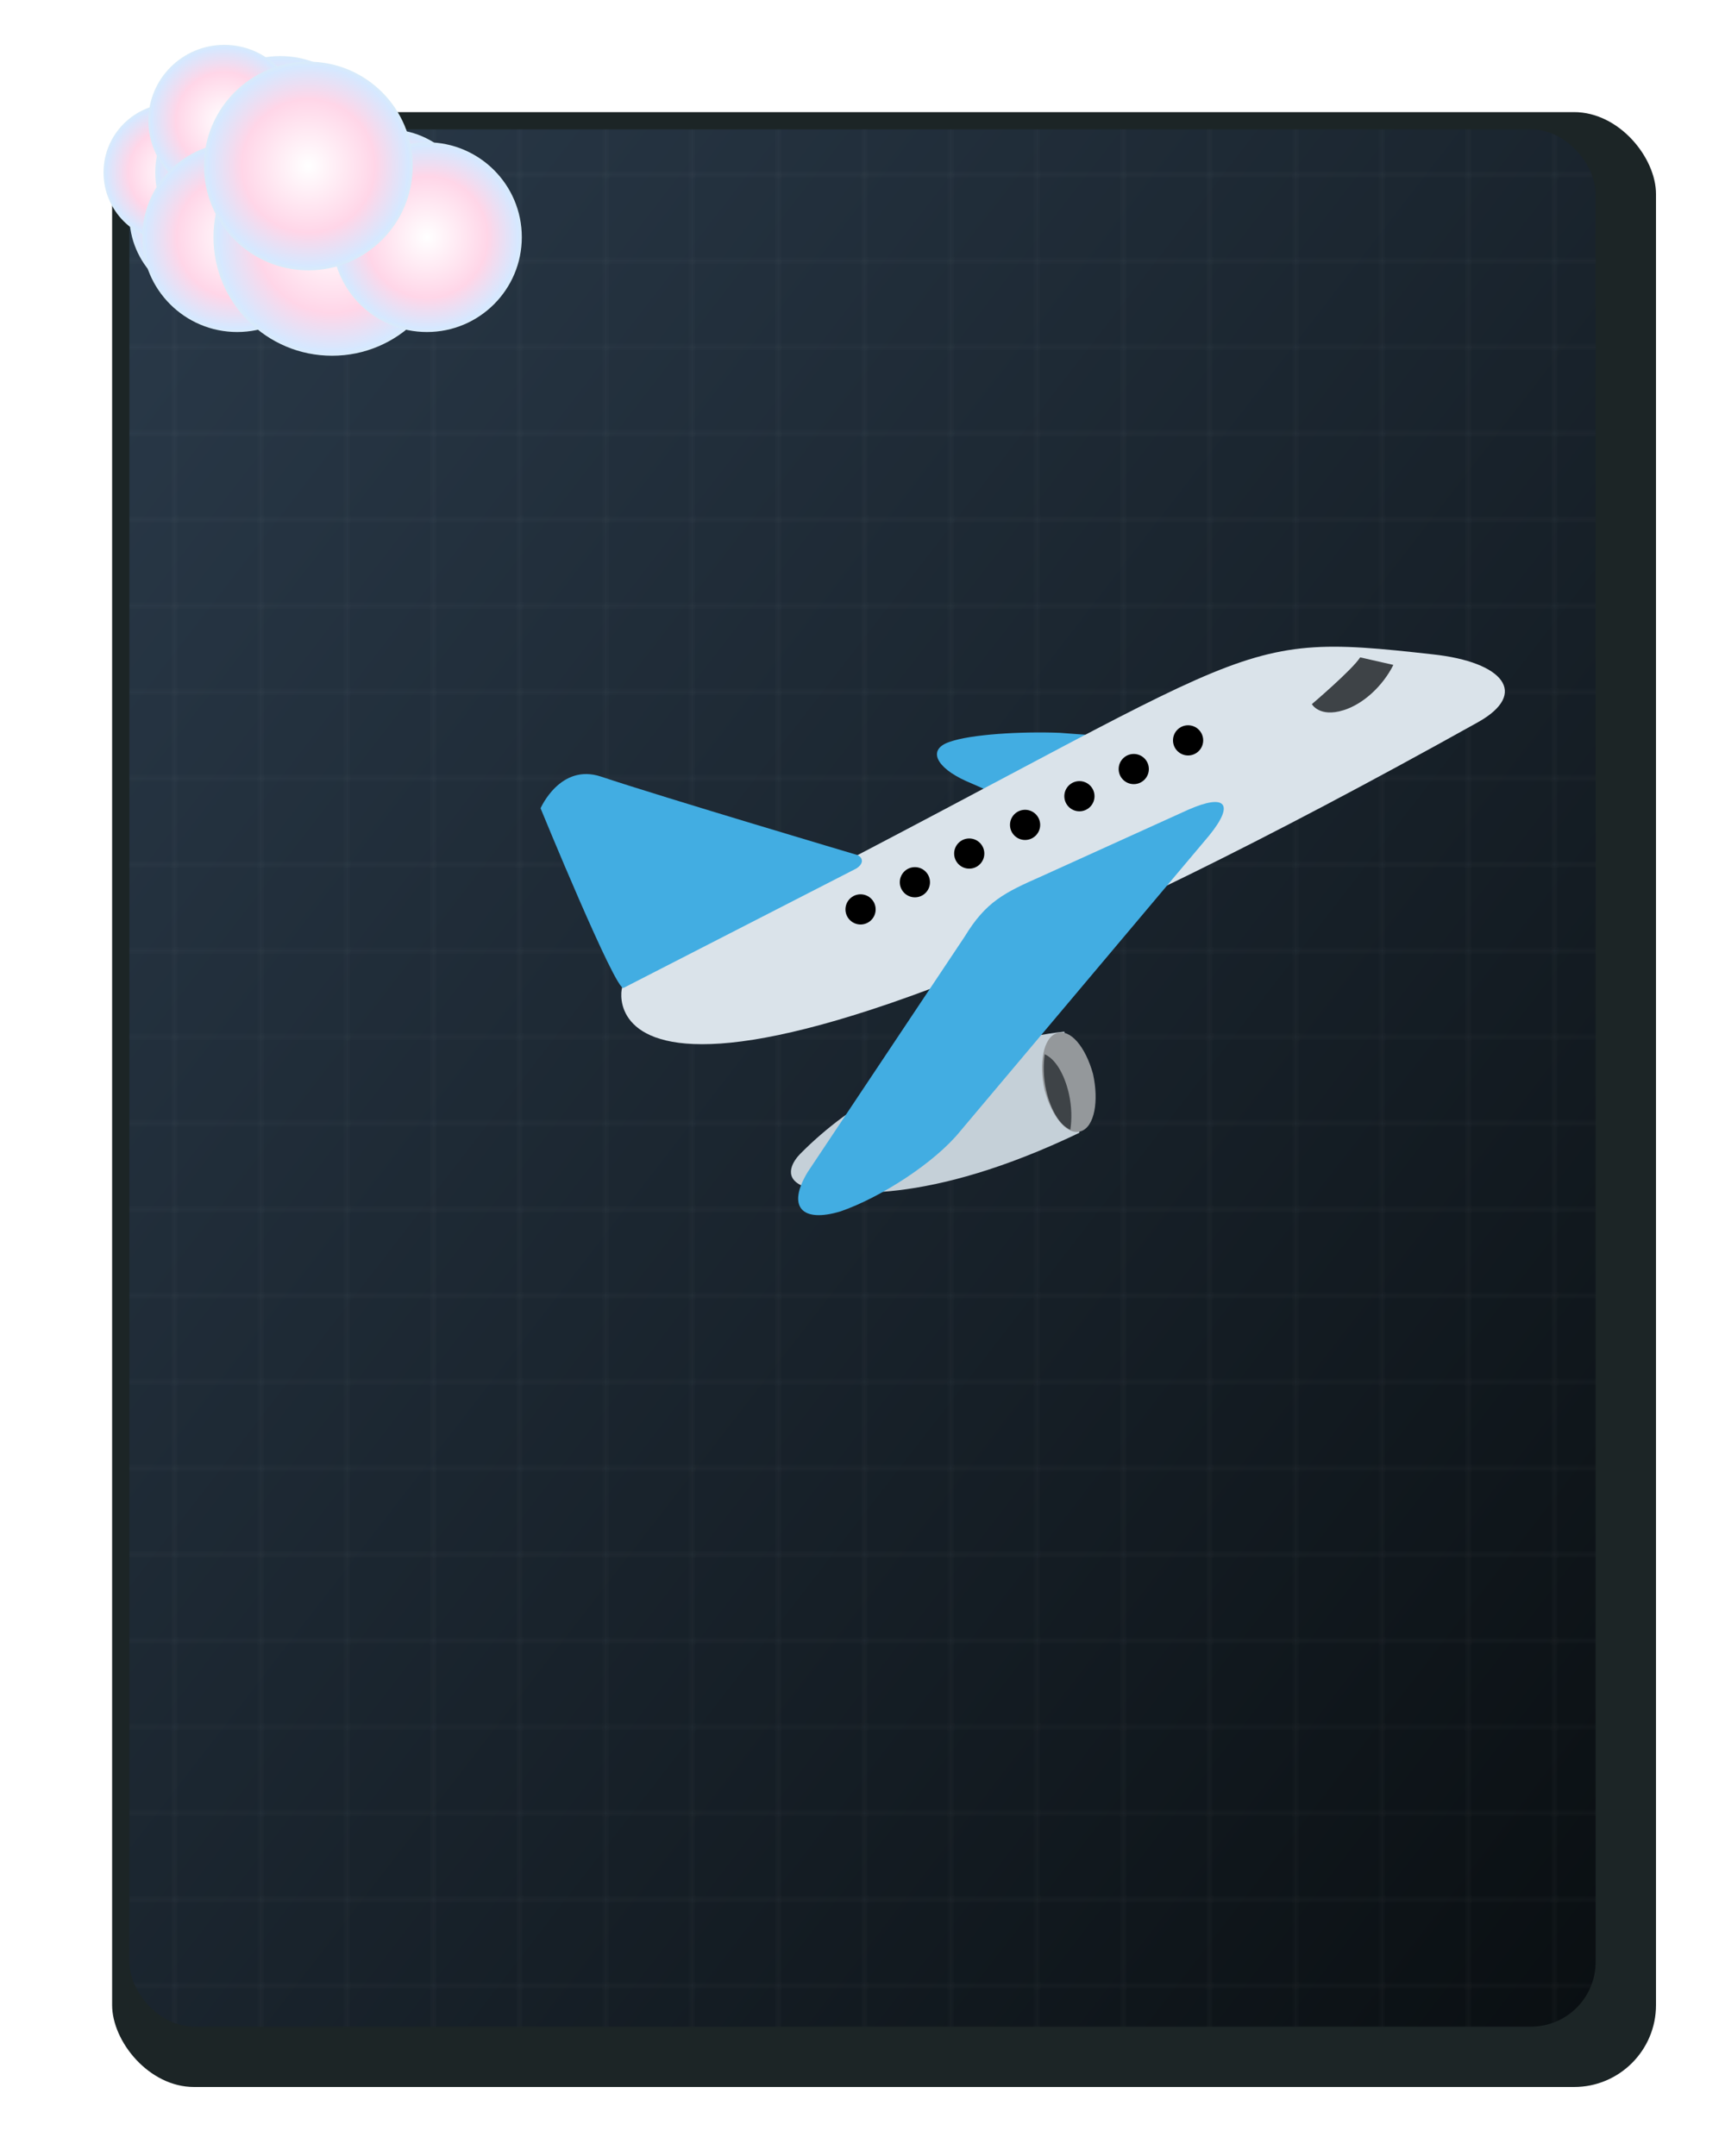 <svg width="400" height="500" xmlns="http://www.w3.org/2000/svg">
  <!-- Definitions -->
  <defs>
    <!-- Soft Rainbow Gradient -->
    <radialGradient id="softRainbow" cx="50%" cy="50%" r="80%">
      <stop offset="0%" stop-color="#ffffff" stop-opacity="1" />
      <stop offset="40%" stop-color="#FFD6E8" />
      <stop offset="60%" stop-color="#D6E8FF" />
      <stop offset="80%" stop-color="#E8FFD6" />
      <stop offset="100%" stop-color="#FFFACD" />
    </radialGradient>

    <!-- Glow Effect -->
    <filter id="cloudGlow" x="-50%" y="-50%" width="200%" height="200%">
      <feGaussianBlur stdDeviation="5" result="blur" />
      <feMerge>
        <feMergeNode in="blur" />
        <feMergeNode in="SourceGraphic" />
      </feMerge>
    </filter>

    <!-- Card Shadow Filter -->
    <filter id="cardShadow" x="-20%" y="-20%" width="140%" height="140%">
      <feGaussianBlur in="SourceAlpha" stdDeviation="5" result="blur"/>
      <feOffset in="blur" dx="5" dy="5" result="offsetBlur"/>
      <feComponentTransfer>
        <feFuncA type="linear" slope="0.5"/>
      </feComponentTransfer>
      <feMerge>
        <feMergeNode in="offsetBlur"/>
        <feMergeNode in="SourceGraphic"/>
      </feMerge>
    </filter>

    <!-- Background Gradient -->
    <linearGradient id="bgGradient" x1="0%" y1="0%" x2="100%" y2="100%">
      <stop offset="0%" style="stop-color:#2A3A4A;stop-opacity:1"/>
      <stop offset="100%" style="stop-color:#0A0F12;stop-opacity:1"/>
    </linearGradient>

    <!-- Grid Pattern -->
    <pattern id="grid" width="20" height="20" patternUnits="userSpaceOnUse">
      <path d="M 20 0 L 0 0 0 20" fill="none" stroke="#FFFFFF" stroke-width="0.5" opacity="0.1"/>
    </pattern>

    <!-- Cloud Shape -->
    <g id="cloud">
      <circle cx="50" cy="50" r="20" fill="url(#softRainbow)" filter="url(#cloudGlow)" />
      <circle cx="70" cy="50" r="25" fill="url(#softRainbow)" filter="url(#cloudGlow)" />
      <circle cx="90" cy="50" r="20" fill="url(#softRainbow)" filter="url(#cloudGlow)" />
      <circle cx="65" cy="35" r="22" fill="url(#softRainbow)" filter="url(#cloudGlow)" />
    </g>
  </defs>

  <!-- Card Background -->
  <rect x="20" y="20" width="360" height="460" rx="20" fill="#1C2526" filter="url(#cardShadow)" stroke="#FFFFFF" stroke-width="2"/>
  
  <!-- Background with Grid -->
  <rect x="30" y="30" width="340" height="440" rx="15" fill="url(#bgGradient)"/>
  <rect x="30" y="30" width="340" height="440" rx="15" fill="url(#grid)"/>

  <!-- Main Icon (Centered with floating animation) -->
  <g transform="translate(125, 150) scale(3.5)">
    <animateTransform attributeName="transform"
                      type="translate"
                      values="0,0; 0,5; 0,0; 0,-5; 0,0"
                      dur="6s"
                      repeatCount="indefinite"
                      additive="sum"/>
    <!-- Main Icon Paths -->
    <path d="M32.9 11s-2.5-1.2-4.6-2.1c-2-.9-2.6-2.1-1.1-2.6c1.4-.5 4.7-.7 7.3-.6c1.1.1 4.6.3 4.6.3c2.6.1 2.8 1 .4 1.8L32.9 11" fill="#42ade2"/>
    <path d="M8.3 20.4s-2.6 1-2.8 2.2c-.3 1-1.2 14.7 56.7-17.6c3.4-1.9 1.7-4-3-4.5C45-1.1 48.5 0 8.3 20.4z" fill="#dae3ea"/>
    <path d="M21.1 13.8S8.3 10 4.1 8.6c-2.7-.9-4 2.1-4 2.1s5 12.2 5.5 11.9L21 14.7c.5-.3.5-.7.1-.9" fill="#42ade2"/>
    <path d="M34.8 25.5s-10.4.9-17.5 8.1c-.4.4-1.2 1.5.1 2.1c2.5.7 8.4 1.3 18.4-3.5l-1-6.7" fill="#c5d0d8"/>
    <path d="M35.9 32.1c-.9.3-1.9-.9-2.4-2.7c-.4-1.8-.1-3.5.8-3.8c.9-.3 1.9.9 2.4 2.7c.4 1.8.1 3.5-.8 3.8" fill="#94989b"/>
    <path d="M33.3 15.2c-2.5 1.1-3.7 1.7-5.1 4L17.8 34.8c-1.4 2.3-.4 3.4 2.2 2.6c2.6-.9 6.2-3.2 7.9-5.3l16.5-19.6c1.7-2.1 1.1-2.8-1.4-1.7l-9.7 4.4" fill="#42ade2"/>
    <g fill="#3e4347">
      <path d="M35.1 29.6c-.3-1.3-.9-2.3-1.6-2.6c-.1.7-.1 1.5.1 2.4c.3 1.3.9 2.3 1.6 2.6c.1-.7.1-1.5-.1-2.4"/>
      <path d="M54.4.7c-.5.8-3.2 3.1-3.2 3.1s.5.9 2.1.4c1.3-.4 2.6-1.6 3.3-3L54.4.7"/>
    </g>

    <!-- Additional Circles -->
    <circle cx="21.3" cy="17.4" r="1"/>
    <circle cx="24.9" cy="15.6" r="1"/>
    <circle cx="28.5" cy="13.7" r="1"/>
    <circle cx="32.2" cy="11.8" r="1"/>
    <circle cx="35.8" cy="9.9" r="1"/>
    <circle cx="39.4" cy="8.1" r="1"/>
    <circle cx="43" cy="6.2" r="1"/>
  </g>

  <!-- Clouds Animations -->
<svg width="400" height="500" xmlns="http://www.w3.org/2000/svg">
  <!-- Definitions -->
  <defs>
    <!-- Soft Rainbow Gradient -->
    <radialGradient id="softRainbow" cx="50%" cy="50%" r="80%">
      <stop offset="0%" stop-color="#ffffff" stop-opacity="1" />
      <stop offset="40%" stop-color="#FFD6E8" />
      <stop offset="60%" stop-color="#D6E8FF" />
      <stop offset="80%" stop-color="#E8FFD6" />
      <stop offset="100%" stop-color="#FFFACD" />
    </radialGradient>

    <!-- Glow Effect -->
    <filter id="cloudGlow" x="-50%" y="-50%" width="200%" height="200%">
      <feGaussianBlur stdDeviation="5" result="blur" />
      <feMerge>
        <feMergeNode in="blur" />
        <feMergeNode in="SourceGraphic" />
      </feMerge>
    </filter>

    <!-- Cloud Shape -->
    <g id="cloud">
      <circle cx="50" cy="50" r="20" fill="url(#softRainbow)" filter="url(#cloudGlow)" />
      <circle cx="70" cy="50" r="25" fill="url(#softRainbow)" filter="url(#cloudGlow)" />
      <circle cx="90" cy="50" r="20" fill="url(#softRainbow)" filter="url(#cloudGlow)" />
      <circle cx="65" cy="35" r="22" fill="url(#softRainbow)" filter="url(#cloudGlow)" />
    </g>
  </defs>

  <svg width="400" height="500" xmlns="http://www.w3.org/2000/svg">
  <!-- Definitions -->
  <defs>
    <!-- Soft Rainbow Gradient -->
    <radialGradient id="softRainbow" cx="50%" cy="50%" r="80%">
      <stop offset="0%" stop-color="#ffffff" stop-opacity="1" />
      <stop offset="40%" stop-color="#FFD6E8" />
      <stop offset="60%" stop-color="#D6E8FF" />
      <stop offset="80%" stop-color="#E8FFD6" />
      <stop offset="100%" stop-color="#FFFACD" />
    </radialGradient>

    <!-- Glow Effect -->
    <filter id="cloudGlow" x="-50%" y="-50%" width="200%" height="200%">
      <feGaussianBlur stdDeviation="5" result="blur" />
      <feMerge>
        <feMergeNode in="blur" />
        <feMergeNode in="SourceGraphic" />
      </feMerge>
    </filter>

    <!-- Cloud Shape -->
    <g id="cloud">
      <circle cx="50" cy="50" r="20" fill="url(#softRainbow)" filter="url(#cloudGlow)" />
      <circle cx="70" cy="50" r="25" fill="url(#softRainbow)" filter="url(#cloudGlow)" />
      <circle cx="90" cy="50" r="20" fill="url(#softRainbow)" filter="url(#cloudGlow)" />
      <circle cx="65" cy="35" r="22" fill="url(#softRainbow)" filter="url(#cloudGlow)" />
    </g>
  </defs>

  <!-- Clouds Animations with Opacity -->
  <use href="#cloud">
    <animateTransform attributeName="transform" type="translate" from="270 50" to="-10 90" dur="6s" repeatCount="indefinite" />
    <!-- Opacity Animation (Fades out at 80% and stays invisible until the next cycle) -->
    <animate attributeName="opacity" values="1; 0; 0" dur="6s" keyTimes="0; 0.8; 1" repeatCount="indefinite" />
  </use>

  <use href="#cloud" transform="scale(0.8)">
    <animateTransform attributeName="transform" type="translate" from="270 150" to="-10 290" dur="8.8s" repeatCount="indefinite" />
    <!-- Opacity Animation (Fades out at 80% and stays invisible until the next cycle) -->
    <animate attributeName="opacity" values="1; 0; 0" dur="8.8s" keyTimes="0; 0.8; 1" repeatCount="indefinite" />
  </use>

  <use href="#cloud" transform="scale(1.1)">
    <animateTransform attributeName="transform" type="translate" from="270 250" to="-10 220" dur="10.6s" repeatCount="indefinite" />
    <!-- Opacity Animation (Fades out at 80% and stays invisible until the next cycle) -->
    <animate attributeName="opacity" values="1; 0; 0" dur="10.6s" keyTimes="0; 0.8; 1" repeatCount="indefinite" />
  </use>
</svg>

</svg>


</svg>
